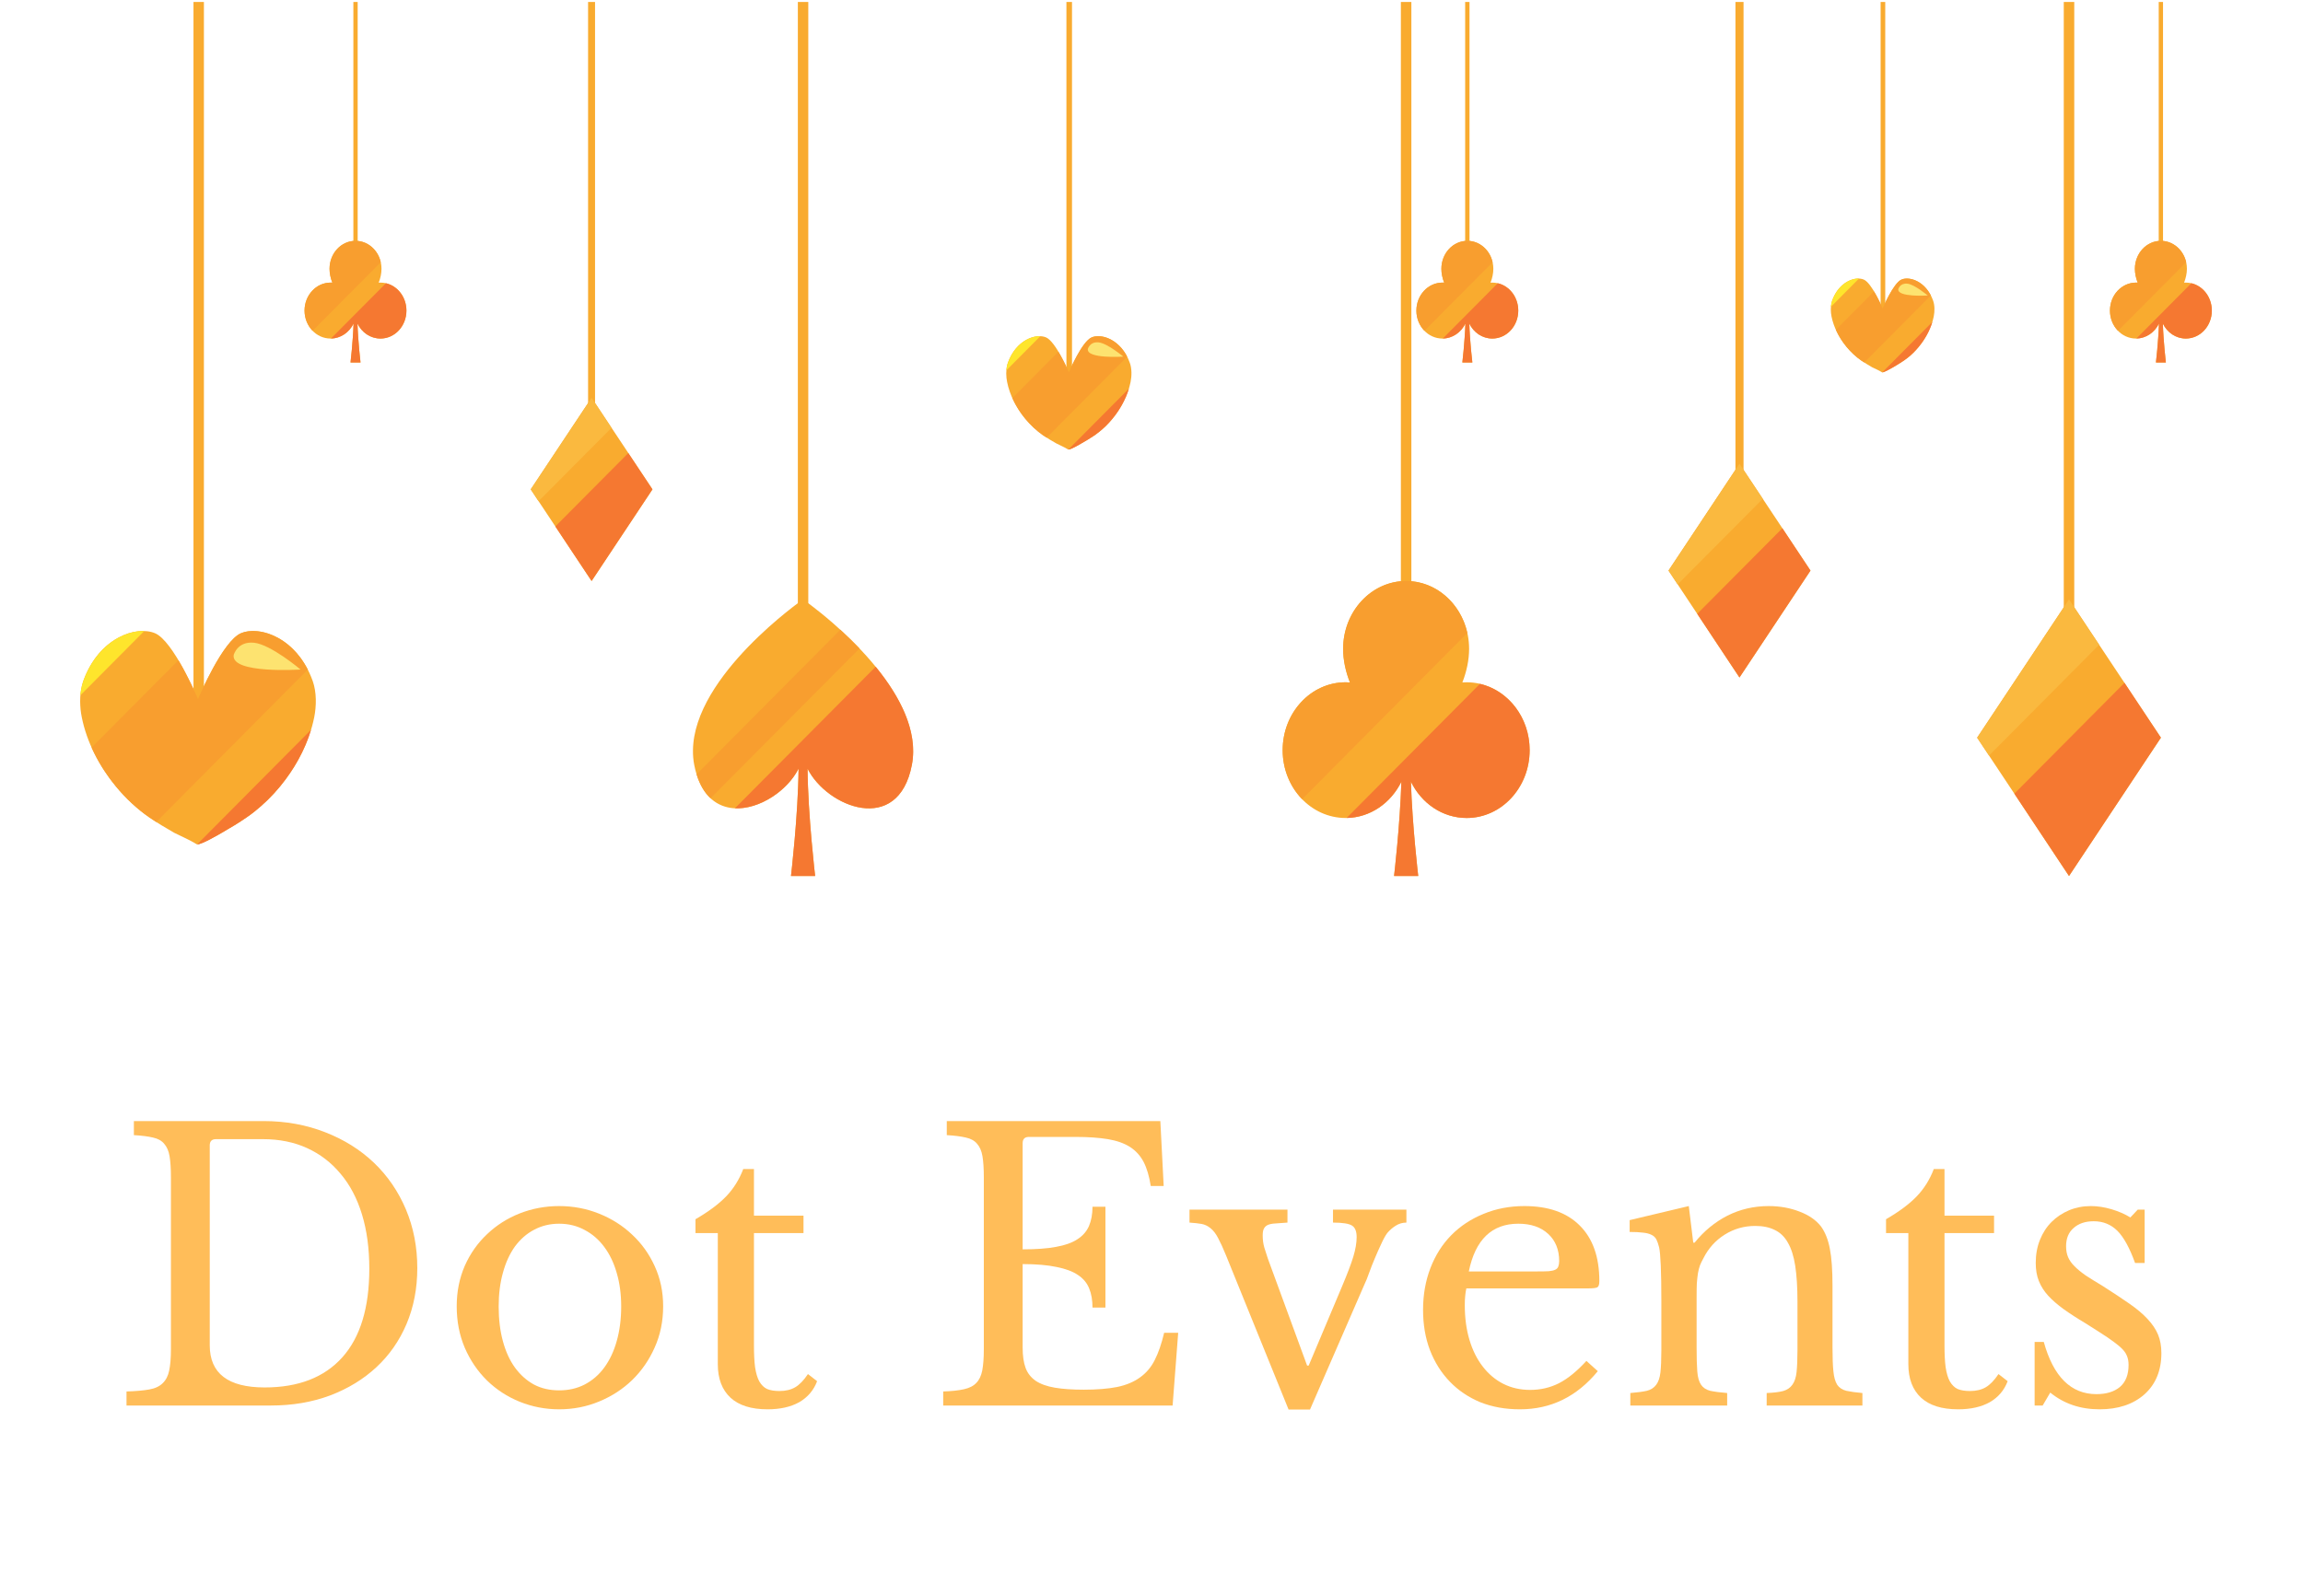 <svg xmlns="http://www.w3.org/2000/svg" xmlns:xlink="http://www.w3.org/1999/xlink" width="215" zoomAndPan="magnify" viewBox="0 0 161.25 111.75" height="149" preserveAspectRatio="xMidYMid meet" version="1.0"><defs><g/><clipPath id="2639d1f308"><path d="M 13 0.133 L 15 0.133 L 15 52 L 13 52 Z M 13 0.133 " clip-rule="nonzero"/></clipPath><clipPath id="19f7c6f805"><path d="M 5.562 44 L 23 44 L 23 60 L 5.562 60 Z M 5.562 44 " clip-rule="nonzero"/></clipPath><clipPath id="38208fce01"><path d="M 5.562 44 L 11 44 L 11 49 L 5.562 49 Z M 5.562 44 " clip-rule="nonzero"/></clipPath><clipPath id="e268649b98"><path d="M 74 0.133 L 76 0.133 L 76 28 L 74 28 Z M 74 0.133 " clip-rule="nonzero"/></clipPath><clipPath id="ba608ddb4e"><path d="M 131 0.133 L 132 0.133 L 132 23 L 131 23 Z M 131 0.133 " clip-rule="nonzero"/></clipPath><clipPath id="572b3845cf"><path d="M 55 0.133 L 57 0.133 L 57 52 L 55 52 Z M 55 0.133 " clip-rule="nonzero"/></clipPath><clipPath id="aa8ffcf9e3"><path d="M 48 41 L 64 41 L 64 61.348 L 48 61.348 Z M 48 41 " clip-rule="nonzero"/></clipPath><clipPath id="0494e1eb70"><path d="M 51 46 L 64 46 L 64 61.348 L 51 61.348 Z M 51 46 " clip-rule="nonzero"/></clipPath><clipPath id="86cb7edfdc"><path d="M 98 0.133 L 99 0.133 L 99 52 L 98 52 Z M 98 0.133 " clip-rule="nonzero"/></clipPath><clipPath id="950356e4dd"><path d="M 89 40 L 108 40 L 108 61.348 L 89 61.348 Z M 89 40 " clip-rule="nonzero"/></clipPath><clipPath id="0992fb8ce9"><path d="M 94 47 L 108 47 L 108 61.348 L 94 61.348 Z M 94 47 " clip-rule="nonzero"/></clipPath><clipPath id="41a596f47b"><path d="M 24 0.133 L 26 0.133 L 26 22 L 24 22 Z M 24 0.133 " clip-rule="nonzero"/></clipPath><clipPath id="8866570a2e"><path d="M 102 0.133 L 103 0.133 L 103 22 L 102 22 Z M 102 0.133 " clip-rule="nonzero"/></clipPath><clipPath id="565bc38ab3"><path d="M 151 0.133 L 152 0.133 L 152 22 L 151 22 Z M 151 0.133 " clip-rule="nonzero"/></clipPath><clipPath id="a34c5066f9"><path d="M 147 16 L 154.871 16 L 154.871 26 L 147 26 Z M 147 16 " clip-rule="nonzero"/></clipPath><clipPath id="9c439f56ce"><path d="M 149 19 L 154.871 19 L 154.871 26 L 149 26 Z M 149 19 " clip-rule="nonzero"/></clipPath><clipPath id="3b0f2d1229"><path d="M 144 0.133 L 146 0.133 L 146 52 L 144 52 Z M 144 0.133 " clip-rule="nonzero"/></clipPath><clipPath id="9a8f0c1479"><path d="M 138 41 L 152 41 L 152 61.348 L 138 61.348 Z M 138 41 " clip-rule="nonzero"/></clipPath><clipPath id="d9d44c4e5b"><path d="M 141 47 L 152 47 L 152 61.348 L 141 61.348 Z M 141 47 " clip-rule="nonzero"/></clipPath><clipPath id="3a1c1f82e4"><path d="M 121 0.133 L 123 0.133 L 123 40 L 121 40 Z M 121 0.133 " clip-rule="nonzero"/></clipPath><clipPath id="20c60ea54e"><path d="M 41 0.133 L 42 0.133 L 42 35 L 41 35 Z M 41 0.133 " clip-rule="nonzero"/></clipPath></defs><g clip-path="url(#2639d1f308)"><path fill="#f9ab2f" d="M 13.547 51.664 L 14.277 51.664 L 14.277 0.137 L 13.547 0.137 Z M 13.547 51.664 " fill-opacity="1" fill-rule="nonzero"/></g><g clip-path="url(#19f7c6f805)"><path fill="#f9ab2f" d="M 22 50.238 C 21.652 51.969 20.773 53.672 19.602 55.09 C 19.062 55.742 18.461 56.332 17.82 56.84 C 17.645 56.98 17.465 57.113 17.281 57.238 C 16.719 57.629 16.125 57.984 15.531 58.324 C 15.316 58.445 13.926 59.273 13.75 59.117 C 13.391 58.875 12.332 58.402 12.195 58.324 C 11.598 57.984 11.008 57.629 10.441 57.238 C 9.602 56.656 8.812 55.922 8.125 55.09 C 6.949 53.672 6.074 51.969 5.727 50.238 C 5.582 49.531 5.559 48.688 5.75 47.965 C 5.773 47.871 5.801 47.785 5.832 47.695 C 6.93 44.648 9.543 43.801 10.852 44.348 C 12.129 44.887 13.785 48.781 13.863 48.961 C 13.941 48.781 15.602 44.887 16.875 44.348 C 18.184 43.801 20.801 44.648 21.895 47.695 C 22.172 48.473 22.16 49.441 22 50.238 " fill-opacity="1" fill-rule="nonzero"/></g><g clip-path="url(#38208fce01)"><path fill="#fee52c" d="M 10.102 44.195 C 8.715 44.145 6.746 45.152 5.832 47.695 C 5.801 47.785 5.773 47.871 5.75 47.965 C 5.688 48.199 5.648 48.445 5.629 48.695 C 7.121 47.195 8.613 45.695 10.102 44.195 " fill-opacity="1" fill-rule="nonzero"/></g><path fill="#f89e2f" d="M 16.875 44.348 C 15.602 44.887 13.941 48.781 13.863 48.961 C 13.82 48.855 13.23 47.477 12.492 46.242 C 10.465 48.281 8.441 50.316 6.414 52.355 C 6.852 53.328 7.438 54.258 8.125 55.09 C 8.812 55.922 9.602 56.656 10.441 57.238 C 10.605 57.352 10.773 57.461 10.941 57.57 L 21.551 46.895 C 20.32 44.5 18.059 43.852 16.875 44.348 " fill-opacity="1" fill-rule="nonzero"/><path fill="#f57831" d="M 13.809 59.133 C 14.121 59.16 15.332 58.438 15.531 58.324 C 16.125 57.984 16.719 57.629 17.281 57.238 C 17.465 57.113 17.645 56.98 17.82 56.84 C 18.461 56.332 19.062 55.742 19.602 55.09 C 20.574 53.914 21.348 52.539 21.777 51.113 L 13.809 59.133 " fill-opacity="1" fill-rule="nonzero"/><path fill="#fde370" d="M 16.363 45.875 C 16.363 45.875 16.621 44.891 17.793 45.016 C 18.965 45.137 21.043 46.891 21.043 46.891 C 21.043 46.891 16.16 47.215 16.363 45.875 " fill-opacity="1" fill-rule="nonzero"/><g clip-path="url(#e268649b98)"><path fill="#f9ab2f" d="M 74.668 27.512 L 75.059 27.512 L 75.059 0.137 L 74.668 0.137 Z M 74.668 27.512 " fill-opacity="1" fill-rule="nonzero"/></g><path fill="#f9ab2f" d="M 79.16 26.754 C 78.977 27.672 78.508 28.578 77.887 29.332 C 77.602 29.68 77.281 29.996 76.941 30.262 C 76.848 30.336 76.754 30.406 76.656 30.477 C 76.355 30.684 76.039 30.871 75.723 31.051 C 75.609 31.117 74.871 31.559 74.777 31.473 C 74.586 31.344 74.023 31.094 73.953 31.051 C 73.637 30.871 73.32 30.684 73.02 30.477 C 72.574 30.164 72.156 29.773 71.789 29.332 C 71.164 28.578 70.699 27.672 70.516 26.754 C 70.438 26.379 70.426 25.934 70.527 25.547 C 70.539 25.5 70.555 25.453 70.57 25.406 C 71.152 23.785 72.543 23.336 73.238 23.629 C 73.914 23.914 74.797 25.98 74.84 26.078 C 74.879 25.98 75.762 23.914 76.438 23.629 C 77.133 23.336 78.523 23.785 79.105 25.406 C 79.254 25.816 79.246 26.332 79.16 26.754 " fill-opacity="1" fill-rule="nonzero"/><path fill="#fee52c" d="M 72.84 23.547 C 72.102 23.52 71.059 24.055 70.57 25.406 C 70.555 25.453 70.539 25.5 70.527 25.547 C 70.492 25.672 70.477 25.805 70.465 25.938 C 71.254 25.141 72.047 24.344 72.84 23.547 " fill-opacity="1" fill-rule="nonzero"/><path fill="#f89e2f" d="M 76.438 23.629 C 75.762 23.914 74.879 25.98 74.84 26.078 C 74.812 26.02 74.5 25.285 74.109 24.633 C 73.035 25.715 71.957 26.797 70.883 27.879 C 71.113 28.398 71.426 28.891 71.789 29.332 C 72.156 29.773 72.574 30.164 73.02 30.477 C 73.109 30.535 73.195 30.594 73.285 30.652 L 78.922 24.98 C 78.27 23.707 77.066 23.363 76.438 23.629 " fill-opacity="1" fill-rule="nonzero"/><path fill="#f57831" d="M 74.809 31.48 C 74.977 31.496 75.617 31.113 75.723 31.051 C 76.039 30.871 76.355 30.684 76.656 30.477 C 76.754 30.406 76.848 30.336 76.941 30.262 C 77.281 29.996 77.602 29.68 77.887 29.332 C 78.406 28.707 78.812 27.977 79.043 27.219 L 74.809 31.48 " fill-opacity="1" fill-rule="nonzero"/><path fill="#fde370" d="M 76.168 24.438 C 76.168 24.438 76.305 23.914 76.926 23.98 C 77.547 24.047 78.652 24.977 78.652 24.977 C 78.652 24.977 76.059 25.148 76.168 24.438 " fill-opacity="1" fill-rule="nonzero"/><g clip-path="url(#ba608ddb4e)"><path fill="#f9ab2f" d="M 131.676 22.793 L 132 22.793 L 132 0.137 L 131.676 0.137 Z M 131.676 22.793 " fill-opacity="1" fill-rule="nonzero"/></g><path fill="#f9ab2f" d="M 135.395 22.164 C 135.242 22.926 134.855 23.676 134.34 24.297 C 134.102 24.586 133.84 24.848 133.559 25.066 C 133.48 25.129 133.402 25.188 133.32 25.242 C 133.07 25.414 132.812 25.57 132.551 25.723 C 132.457 25.773 131.844 26.141 131.766 26.07 C 131.609 25.961 131.145 25.754 131.082 25.723 C 130.82 25.57 130.562 25.414 130.312 25.242 C 129.945 24.988 129.598 24.664 129.293 24.297 C 128.777 23.676 128.391 22.926 128.238 22.164 C 128.176 21.855 128.164 21.484 128.25 21.164 C 128.262 21.125 128.273 21.086 128.285 21.047 C 128.77 19.707 129.918 19.336 130.492 19.578 C 131.055 19.812 131.785 21.523 131.816 21.605 C 131.852 21.523 132.582 19.812 133.141 19.578 C 133.715 19.336 134.867 19.707 135.348 21.047 C 135.473 21.391 135.465 21.816 135.395 22.164 " fill-opacity="1" fill-rule="nonzero"/><path fill="#fee52c" d="M 130.164 19.508 C 129.555 19.484 128.688 19.93 128.285 21.047 C 128.273 21.086 128.262 21.125 128.25 21.164 C 128.223 21.27 128.207 21.375 128.195 21.488 C 128.852 20.828 129.508 20.168 130.164 19.508 " fill-opacity="1" fill-rule="nonzero"/><path fill="#f89e2f" d="M 133.141 19.578 C 132.582 19.812 131.852 21.523 131.816 21.605 C 131.797 21.555 131.539 20.949 131.215 20.41 C 130.324 21.305 129.434 22.199 128.543 23.098 C 128.734 23.523 128.992 23.934 129.293 24.297 C 129.598 24.664 129.945 24.988 130.312 25.242 C 130.387 25.293 130.457 25.34 130.531 25.387 L 135.195 20.695 C 134.656 19.645 133.66 19.359 133.141 19.578 " fill-opacity="1" fill-rule="nonzero"/><path fill="#f57831" d="M 131.793 26.078 C 131.93 26.086 132.461 25.77 132.551 25.723 C 132.812 25.57 133.07 25.414 133.32 25.242 C 133.402 25.188 133.48 25.129 133.559 25.066 C 133.84 24.848 134.102 24.586 134.34 24.297 C 134.77 23.781 135.109 23.176 135.297 22.551 L 131.793 26.078 " fill-opacity="1" fill-rule="nonzero"/><path fill="#fde370" d="M 132.914 20.246 C 132.914 20.246 133.031 19.816 133.547 19.867 C 134.059 19.922 134.973 20.695 134.973 20.695 C 134.973 20.695 132.828 20.836 132.914 20.246 " fill-opacity="1" fill-rule="nonzero"/><g clip-path="url(#572b3845cf)"><path fill="#f9ab2f" d="M 55.863 51.664 L 56.594 51.664 L 56.594 0.137 L 55.863 0.137 Z M 55.863 51.664 " fill-opacity="1" fill-rule="nonzero"/></g><g clip-path="url(#aa8ffcf9e3)"><path fill="#f9ab2f" d="M 63.844 53.574 C 62.891 58.543 57.891 56.531 56.543 53.832 C 56.57 57.086 57.074 61.352 57.074 61.352 L 55.383 61.352 C 55.383 61.352 55.887 57.086 55.914 53.832 C 55.062 55.535 52.758 56.965 50.934 56.539 C 49.867 56.289 48.965 55.406 48.609 53.574 C 48.543 53.238 48.516 52.895 48.52 52.551 C 48.57 47.297 56.227 41.98 56.227 41.98 C 56.227 41.98 57.133 42.609 58.324 43.645 C 59.16 44.375 60.133 45.305 61.035 46.363 C 62.828 48.465 64.328 51.07 63.844 53.574 " fill-opacity="1" fill-rule="nonzero"/></g><g clip-path="url(#0494e1eb70)"><path fill="#f57831" d="M 61.312 46.695 L 51.457 56.609 C 53.176 56.691 55.141 55.375 55.914 53.832 C 55.887 57.086 55.383 61.352 55.383 61.352 L 57.074 61.352 C 57.074 61.352 56.57 57.086 56.543 53.832 C 57.891 56.531 62.891 58.543 63.848 53.574 C 64.305 51.199 62.98 48.738 61.312 46.695 " fill-opacity="1" fill-rule="nonzero"/></g><g clip-path="url(#86cb7edfdc)"><path fill="#f9ab2f" d="M 98.086 51.664 L 98.82 51.664 L 98.82 0.137 L 98.086 0.137 Z M 98.086 51.664 " fill-opacity="1" fill-rule="nonzero"/></g><g clip-path="url(#950356e4dd)"><path fill="#f9ab2f" d="M 102.691 47.785 C 102.59 47.785 102.488 47.793 102.391 47.797 C 102.691 47.031 102.863 46.215 102.863 45.445 C 102.863 42.82 100.891 40.691 98.453 40.691 C 96.02 40.691 94.043 42.82 94.043 45.445 C 94.043 46.215 94.215 47.031 94.52 47.797 C 94.418 47.793 94.316 47.785 94.219 47.785 C 91.781 47.785 89.809 49.914 89.809 52.539 C 89.809 55.164 91.781 57.289 94.219 57.289 C 95.91 57.289 97.383 56.258 98.121 54.746 C 98.023 57.832 97.609 61.352 97.609 61.352 L 99.301 61.352 C 99.301 61.352 98.883 57.832 98.789 54.746 C 99.523 56.258 100.996 57.289 102.691 57.289 C 105.125 57.289 107.102 55.164 107.102 52.539 C 107.102 49.914 105.125 47.785 102.691 47.785 " fill-opacity="1" fill-rule="nonzero"/></g><path fill="#f89e2f" d="M 102.738 44.332 C 102.273 42.242 100.531 40.691 98.453 40.691 C 96.02 40.691 94.043 42.82 94.043 45.445 C 94.043 46.215 94.215 47.031 94.52 47.797 C 94.418 47.793 94.316 47.785 94.219 47.785 C 91.781 47.785 89.809 49.914 89.809 52.539 C 89.809 53.887 90.332 55.105 91.172 55.973 C 95.027 52.09 98.883 48.211 102.738 44.332 " fill-opacity="1" fill-rule="nonzero"/><g clip-path="url(#0992fb8ce9)"><path fill="#f57831" d="M 103.621 47.895 C 100.508 51.023 97.398 54.156 94.285 57.289 C 95.949 57.258 97.391 56.238 98.121 54.746 C 98.023 57.832 97.609 61.352 97.609 61.352 L 99.301 61.352 C 99.301 61.352 98.883 57.832 98.789 54.746 C 99.523 56.258 100.996 57.289 102.691 57.289 C 105.125 57.289 107.102 55.164 107.102 52.539 C 107.102 50.258 105.609 48.355 103.621 47.895 " fill-opacity="1" fill-rule="nonzero"/></g><g clip-path="url(#41a596f47b)"><path fill="#f9ab2f" d="M 24.742 21.395 L 25.043 21.395 L 25.043 0.137 L 24.742 0.137 Z M 24.742 21.395 " fill-opacity="1" fill-rule="nonzero"/></g><path fill="#f9ab2f" d="M 26.641 19.793 C 26.598 19.793 26.555 19.793 26.516 19.797 C 26.641 19.48 26.711 19.145 26.711 18.828 C 26.711 17.742 25.898 16.867 24.891 16.867 C 23.887 16.867 23.074 17.742 23.074 18.828 C 23.074 19.145 23.145 19.48 23.27 19.797 C 23.227 19.793 23.188 19.793 23.145 19.793 C 22.141 19.793 21.324 20.672 21.324 21.754 C 21.324 22.836 22.141 23.711 23.145 23.711 C 23.844 23.711 24.449 23.289 24.754 22.664 C 24.715 23.934 24.543 25.387 24.543 25.387 L 25.242 25.387 C 25.242 25.387 25.07 23.934 25.031 22.664 C 25.332 23.289 25.941 23.711 26.641 23.711 C 27.645 23.711 28.457 22.836 28.457 21.754 C 28.457 20.672 27.645 19.793 26.641 19.793 " fill-opacity="1" fill-rule="nonzero"/><path fill="#f89e2f" d="M 26.66 18.367 C 26.469 17.508 25.75 16.867 24.891 16.867 C 23.887 16.867 23.074 17.742 23.074 18.828 C 23.074 19.145 23.145 19.48 23.27 19.797 C 23.227 19.793 23.188 19.793 23.145 19.793 C 22.141 19.793 21.324 20.672 21.324 21.754 C 21.324 22.309 21.543 22.812 21.887 23.168 C 23.477 21.57 25.07 19.969 26.66 18.367 " fill-opacity="1" fill-rule="nonzero"/><path fill="#f57831" d="M 27.023 19.836 C 25.738 21.129 24.457 22.422 23.172 23.711 C 23.859 23.699 24.453 23.277 24.754 22.664 C 24.715 23.934 24.543 25.387 24.543 25.387 L 25.242 25.387 C 25.242 25.387 25.07 23.934 25.031 22.664 C 25.332 23.289 25.941 23.711 26.641 23.711 C 27.645 23.711 28.457 22.836 28.457 21.754 C 28.457 20.812 27.844 20.027 27.023 19.836 " fill-opacity="1" fill-rule="nonzero"/><g clip-path="url(#8866570a2e)"><path fill="#f9ab2f" d="M 102.586 21.395 L 102.891 21.395 L 102.891 0.137 L 102.586 0.137 Z M 102.586 21.395 " fill-opacity="1" fill-rule="nonzero"/></g><path fill="#f9ab2f" d="M 104.488 19.793 C 104.445 19.793 104.402 19.793 104.363 19.797 C 104.488 19.48 104.559 19.145 104.559 18.828 C 104.559 17.742 103.742 16.867 102.742 16.867 C 101.734 16.867 100.922 17.742 100.922 18.828 C 100.922 19.145 100.992 19.48 101.117 19.797 C 101.074 19.793 101.035 19.793 100.992 19.793 C 99.988 19.793 99.172 20.672 99.172 21.754 C 99.172 22.836 99.988 23.711 100.992 23.711 C 101.691 23.711 102.297 23.289 102.602 22.664 C 102.562 23.934 102.391 25.387 102.391 25.387 L 103.09 25.387 C 103.09 25.387 102.914 23.934 102.879 22.664 C 103.18 23.289 103.789 23.711 104.488 23.711 C 105.492 23.711 106.305 22.836 106.305 21.754 C 106.305 20.672 105.492 19.793 104.488 19.793 " fill-opacity="1" fill-rule="nonzero"/><path fill="#f89e2f" d="M 104.508 18.367 C 104.316 17.508 103.598 16.867 102.742 16.867 C 101.734 16.867 100.922 17.742 100.922 18.828 C 100.922 19.145 100.992 19.48 101.117 19.797 C 101.074 19.793 101.035 19.793 100.992 19.793 C 99.988 19.793 99.172 20.672 99.172 21.754 C 99.172 22.309 99.391 22.812 99.734 23.168 C 101.328 21.57 102.918 19.969 104.508 18.367 " fill-opacity="1" fill-rule="nonzero"/><path fill="#f57831" d="M 104.871 19.836 C 103.59 21.129 102.305 22.422 101.02 23.711 C 101.707 23.699 102.301 23.277 102.602 22.664 C 102.562 23.934 102.391 25.387 102.391 25.387 L 103.09 25.387 C 103.09 25.387 102.914 23.934 102.879 22.664 C 103.18 23.289 103.789 23.711 104.488 23.711 C 105.492 23.711 106.305 22.836 106.305 21.754 C 106.305 20.812 105.691 20.027 104.871 19.836 " fill-opacity="1" fill-rule="nonzero"/><g clip-path="url(#565bc38ab3)"><path fill="#f9ab2f" d="M 151.148 21.395 L 151.449 21.395 L 151.449 0.137 L 151.148 0.137 Z M 151.148 21.395 " fill-opacity="1" fill-rule="nonzero"/></g><g clip-path="url(#a34c5066f9)"><path fill="#f9ab2f" d="M 153.047 19.793 C 153.008 19.793 152.965 19.793 152.926 19.797 C 153.047 19.48 153.121 19.145 153.121 18.828 C 153.121 17.742 152.305 16.867 151.301 16.867 C 150.297 16.867 149.48 17.742 149.48 18.828 C 149.48 19.145 149.551 19.48 149.676 19.797 C 149.637 19.793 149.594 19.793 149.555 19.793 C 148.547 19.793 147.734 20.672 147.734 21.754 C 147.734 22.836 148.547 23.711 149.555 23.711 C 150.25 23.711 150.859 23.289 151.164 22.664 C 151.125 23.934 150.953 25.387 150.953 25.387 L 151.648 25.387 C 151.648 25.387 151.477 23.934 151.438 22.664 C 151.742 23.289 152.348 23.711 153.047 23.711 C 154.051 23.711 154.867 22.836 154.867 21.754 C 154.867 20.672 154.051 19.793 153.047 19.793 " fill-opacity="1" fill-rule="nonzero"/></g><path fill="#f89e2f" d="M 153.07 18.367 C 152.879 17.508 152.156 16.867 151.301 16.867 C 150.297 16.867 149.48 17.742 149.48 18.828 C 149.48 19.145 149.551 19.48 149.676 19.797 C 149.637 19.793 149.594 19.793 149.555 19.793 C 148.547 19.793 147.734 20.672 147.734 21.754 C 147.734 22.309 147.949 22.812 148.297 23.168 C 149.887 21.57 151.477 19.969 153.07 18.367 " fill-opacity="1" fill-rule="nonzero"/><g clip-path="url(#9c439f56ce)"><path fill="#f57831" d="M 153.434 19.836 C 152.148 21.129 150.863 22.422 149.582 23.711 C 150.27 23.699 150.863 23.277 151.164 22.664 C 151.125 23.934 150.953 25.387 150.953 25.387 L 151.648 25.387 C 151.648 25.387 151.477 23.934 151.438 22.664 C 151.742 23.289 152.348 23.711 153.047 23.711 C 154.051 23.711 154.867 22.836 154.867 21.754 C 154.867 20.812 154.25 20.027 153.434 19.836 " fill-opacity="1" fill-rule="nonzero"/></g><g clip-path="url(#3b0f2d1229)"><path fill="#f9ab2f" d="M 144.5 51.664 L 145.234 51.664 L 145.234 0.137 L 144.5 0.137 Z M 144.5 51.664 " fill-opacity="1" fill-rule="nonzero"/></g><g clip-path="url(#9a8f0c1479)"><path fill="#f9ab2f" d="M 144.867 41.98 L 138.434 51.664 L 144.867 61.352 L 151.301 51.664 L 144.867 41.98 " fill-opacity="1" fill-rule="nonzero"/></g><path fill="#fab93f" d="M 146.977 45.156 L 144.867 41.98 L 138.434 51.664 L 139.266 52.918 C 141.836 50.332 144.406 47.746 146.977 45.156 " fill-opacity="1" fill-rule="nonzero"/><g clip-path="url(#d9d44c4e5b)"><path fill="#f57831" d="M 148.75 47.824 C 146.18 50.41 143.609 52.996 141.039 55.586 L 144.867 61.352 L 151.301 51.664 L 148.75 47.824 " fill-opacity="1" fill-rule="nonzero"/></g><g clip-path="url(#3a1c1f82e4)"><path fill="#f9ab2f" d="M 121.512 39.961 L 122.078 39.961 L 122.078 0.137 L 121.512 0.137 Z M 121.512 39.961 " fill-opacity="1" fill-rule="nonzero"/></g><path fill="#f9ab2f" d="M 121.793 32.477 L 116.824 39.961 L 121.793 47.449 L 126.766 39.961 L 121.793 32.477 " fill-opacity="1" fill-rule="nonzero"/><path fill="#fab93f" d="M 123.426 34.934 L 121.793 32.477 L 116.824 39.961 L 117.465 40.93 C 119.453 38.93 121.438 36.93 123.426 34.934 " fill-opacity="1" fill-rule="nonzero"/><path fill="#f57831" d="M 124.797 36.996 C 122.809 38.992 120.82 40.992 118.836 42.992 L 121.793 47.449 L 126.766 39.961 L 124.797 36.996 " fill-opacity="1" fill-rule="nonzero"/><g clip-path="url(#20c60ea54e)"><path fill="#f9ab2f" d="M 41.176 34.273 L 41.664 34.273 L 41.664 0.137 L 41.176 0.137 Z M 41.176 34.273 " fill-opacity="1" fill-rule="nonzero"/></g><path fill="#f9ab2f" d="M 41.422 27.859 L 37.16 34.273 L 41.422 40.691 L 45.684 34.273 L 41.422 27.859 " fill-opacity="1" fill-rule="nonzero"/><path fill="#fab93f" d="M 42.816 29.965 L 41.422 27.859 L 37.16 34.273 L 37.707 35.105 C 39.414 33.391 41.117 31.68 42.816 29.965 " fill-opacity="1" fill-rule="nonzero"/><path fill="#f57831" d="M 43.992 31.73 C 42.289 33.445 40.586 35.16 38.883 36.871 L 41.422 40.691 L 45.684 34.273 L 43.992 31.73 " fill-opacity="1" fill-rule="nonzero"/><path fill="#f89e2f" d="M 58.836 44.105 C 55.484 47.48 52.129 50.855 48.773 54.23 C 49.004 54.977 49.34 55.527 49.75 55.906 L 60.18 45.418 C 59.723 44.941 59.27 44.504 58.836 44.105 " fill-opacity="1" fill-rule="nonzero"/><g fill="#ffbd59" fill-opacity="1"><g transform="translate(7.874, 98.438)"><g><path d="M 0.984 0 L 0.984 -0.984 C 1.641 -1.004 2.172 -1.051 2.578 -1.125 C 2.984 -1.195 3.297 -1.344 3.516 -1.562 C 3.742 -1.781 3.895 -2.07 3.969 -2.438 C 4.051 -2.812 4.094 -3.312 4.094 -3.938 L 4.094 -15.984 C 4.094 -16.586 4.062 -17.078 4 -17.453 C 3.938 -17.828 3.812 -18.117 3.625 -18.328 C 3.445 -18.547 3.188 -18.691 2.844 -18.766 C 2.5 -18.848 2.051 -18.906 1.5 -18.938 L 1.5 -19.922 L 10.578 -19.922 C 12.129 -19.922 13.566 -19.66 14.891 -19.141 C 16.211 -18.629 17.352 -17.914 18.312 -17 C 19.27 -16.082 20.016 -14.992 20.547 -13.734 C 21.078 -12.473 21.344 -11.102 21.344 -9.625 C 21.344 -8.207 21.094 -6.906 20.594 -5.719 C 20.094 -4.539 19.391 -3.531 18.484 -2.688 C 17.578 -1.844 16.492 -1.18 15.234 -0.703 C 13.973 -0.234 12.594 0 11.094 0 Z M 7.25 -18.656 C 6.957 -18.656 6.812 -18.508 6.812 -18.219 L 6.812 -4.219 C 6.812 -2.25 8.094 -1.266 10.656 -1.266 C 13.02 -1.266 14.832 -1.969 16.094 -3.375 C 17.352 -4.781 17.984 -6.848 17.984 -9.578 C 17.984 -11.004 17.812 -12.273 17.469 -13.391 C 17.125 -14.516 16.625 -15.461 15.969 -16.234 C 15.32 -17.016 14.539 -17.613 13.625 -18.031 C 12.719 -18.445 11.688 -18.656 10.531 -18.656 Z M 7.25 -18.656 "/></g></g></g><g fill="#ffbd59" fill-opacity="1"><g transform="translate(30.744, 98.438)"><g><path d="M 8.406 -13.969 C 9.395 -13.969 10.328 -13.789 11.203 -13.438 C 12.086 -13.082 12.859 -12.594 13.516 -11.969 C 14.18 -11.352 14.707 -10.617 15.094 -9.766 C 15.488 -8.91 15.688 -7.973 15.688 -6.953 C 15.688 -5.898 15.488 -4.938 15.094 -4.062 C 14.707 -3.188 14.18 -2.426 13.516 -1.781 C 12.859 -1.145 12.086 -0.645 11.203 -0.281 C 10.328 0.082 9.395 0.266 8.406 0.266 C 7.438 0.266 6.516 0.086 5.641 -0.266 C 4.773 -0.617 4.016 -1.113 3.359 -1.75 C 2.703 -2.395 2.18 -3.16 1.797 -4.047 C 1.422 -4.93 1.234 -5.898 1.234 -6.953 C 1.234 -7.973 1.422 -8.914 1.797 -9.781 C 2.18 -10.645 2.703 -11.383 3.359 -12 C 4.016 -12.625 4.773 -13.109 5.641 -13.453 C 6.516 -13.797 7.438 -13.969 8.406 -13.969 Z M 8.406 -12.734 C 7.77 -12.734 7.188 -12.594 6.656 -12.312 C 6.133 -12.039 5.688 -11.648 5.312 -11.141 C 4.945 -10.629 4.664 -10.016 4.469 -9.297 C 4.27 -8.586 4.172 -7.801 4.172 -6.938 C 4.172 -6.039 4.27 -5.227 4.469 -4.5 C 4.664 -3.781 4.945 -3.164 5.312 -2.656 C 5.688 -2.145 6.129 -1.75 6.641 -1.469 C 7.16 -1.195 7.75 -1.062 8.406 -1.062 C 9.062 -1.062 9.656 -1.195 10.188 -1.469 C 10.727 -1.75 11.188 -2.145 11.562 -2.656 C 11.945 -3.176 12.238 -3.797 12.438 -4.516 C 12.645 -5.242 12.75 -6.051 12.75 -6.938 C 12.75 -7.801 12.645 -8.582 12.438 -9.281 C 12.238 -9.988 11.945 -10.598 11.562 -11.109 C 11.188 -11.617 10.727 -12.016 10.188 -12.297 C 9.656 -12.586 9.062 -12.734 8.406 -12.734 Z M 8.406 -12.734 "/></g></g></g><g fill="#ffbd59" fill-opacity="1"><g transform="translate(47.665, 98.438)"><g><path d="M 1.031 -12.078 L 1.031 -13.047 C 1.945 -13.578 2.66 -14.109 3.172 -14.641 C 3.691 -15.18 4.094 -15.82 4.375 -16.562 L 5.125 -16.562 L 5.125 -13.297 L 8.594 -13.297 L 8.594 -12.078 L 5.125 -12.078 L 5.125 -4.219 C 5.125 -3.613 5.148 -3.102 5.203 -2.688 C 5.266 -2.27 5.363 -1.938 5.5 -1.688 C 5.645 -1.438 5.828 -1.258 6.047 -1.156 C 6.273 -1.062 6.562 -1.016 6.906 -1.016 C 7.344 -1.016 7.711 -1.102 8.016 -1.281 C 8.316 -1.457 8.613 -1.766 8.906 -2.203 L 9.547 -1.703 C 9.305 -1.066 8.891 -0.578 8.297 -0.234 C 7.703 0.098 6.961 0.266 6.078 0.266 C 4.941 0.266 4.078 -0.004 3.484 -0.547 C 2.891 -1.098 2.594 -1.879 2.594 -2.891 L 2.594 -12.078 Z M 1.031 -12.078 "/></g></g></g><g fill="#ffbd59" fill-opacity="1"><g transform="translate(57.444, 98.438)"><g/></g></g><g fill="#ffbd59" fill-opacity="1"><g transform="translate(64.869, 98.438)"><g><path d="M 6.734 -10.938 C 7.66 -10.938 8.438 -10.992 9.062 -11.109 C 9.695 -11.223 10.195 -11.398 10.562 -11.641 C 10.938 -11.879 11.207 -12.188 11.375 -12.562 C 11.539 -12.945 11.625 -13.398 11.625 -13.922 L 12.531 -13.922 L 12.531 -6.859 L 11.625 -6.859 C 11.625 -7.379 11.547 -7.828 11.391 -8.203 C 11.242 -8.578 10.984 -8.891 10.609 -9.141 C 10.242 -9.391 9.742 -9.578 9.109 -9.703 C 8.484 -9.836 7.691 -9.906 6.734 -9.906 L 6.734 -4.062 C 6.734 -3.488 6.801 -3.016 6.938 -2.641 C 7.07 -2.273 7.305 -1.973 7.641 -1.734 C 7.984 -1.504 8.43 -1.344 8.984 -1.25 C 9.535 -1.156 10.211 -1.109 11.016 -1.109 C 11.93 -1.109 12.707 -1.172 13.344 -1.297 C 13.988 -1.43 14.523 -1.656 14.953 -1.969 C 15.391 -2.281 15.734 -2.688 15.984 -3.188 C 16.242 -3.695 16.461 -4.332 16.641 -5.094 L 17.625 -5.094 L 17.234 0 L 1.172 0 L 1.172 -0.984 C 1.766 -1.004 2.25 -1.055 2.625 -1.141 C 3 -1.223 3.285 -1.367 3.484 -1.578 C 3.691 -1.785 3.832 -2.078 3.906 -2.453 C 3.977 -2.836 4.016 -3.332 4.016 -3.938 L 4.016 -15.984 C 4.016 -16.586 3.984 -17.078 3.922 -17.453 C 3.859 -17.828 3.734 -18.117 3.547 -18.328 C 3.367 -18.547 3.109 -18.691 2.766 -18.766 C 2.422 -18.848 1.973 -18.906 1.422 -18.938 L 1.422 -19.922 L 16.375 -19.922 L 16.609 -15.375 L 15.703 -15.375 C 15.598 -16.062 15.43 -16.625 15.203 -17.062 C 14.973 -17.5 14.656 -17.848 14.25 -18.109 C 13.844 -18.367 13.328 -18.551 12.703 -18.656 C 12.078 -18.758 11.328 -18.812 10.453 -18.812 L 7.172 -18.812 C 6.879 -18.812 6.734 -18.664 6.734 -18.375 Z M 6.734 -10.938 "/></g></g></g><g fill="#ffbd59" fill-opacity="1"><g transform="translate(83.161, 98.438)"><g><path d="M 2.688 -10.5 C 2.477 -11.02 2.289 -11.43 2.125 -11.734 C 1.969 -12.035 1.789 -12.266 1.594 -12.422 C 1.406 -12.578 1.195 -12.676 0.969 -12.719 C 0.738 -12.758 0.457 -12.789 0.125 -12.812 L 0.125 -13.719 L 6.984 -13.719 L 6.984 -12.812 C 6.641 -12.789 6.352 -12.77 6.125 -12.75 C 5.906 -12.738 5.727 -12.703 5.594 -12.641 C 5.469 -12.578 5.379 -12.488 5.328 -12.375 C 5.273 -12.27 5.25 -12.113 5.25 -11.906 C 5.25 -11.613 5.285 -11.336 5.359 -11.078 C 5.441 -10.816 5.523 -10.555 5.609 -10.297 L 8.359 -2.797 L 8.469 -2.797 L 10.812 -8.359 C 11.176 -9.223 11.438 -9.91 11.594 -10.422 C 11.75 -10.941 11.828 -11.398 11.828 -11.797 C 11.828 -12.191 11.723 -12.457 11.516 -12.594 C 11.305 -12.738 10.859 -12.812 10.172 -12.812 L 10.172 -13.719 L 15.312 -13.719 L 15.312 -12.812 C 15.039 -12.812 14.789 -12.738 14.562 -12.594 C 14.344 -12.457 14.145 -12.285 13.969 -12.078 C 13.832 -11.891 13.691 -11.633 13.547 -11.312 C 13.398 -11 13.254 -10.672 13.109 -10.328 C 12.961 -9.984 12.828 -9.641 12.703 -9.297 C 12.586 -8.961 12.477 -8.691 12.375 -8.484 L 8.562 0.281 L 7.062 0.281 Z M 2.688 -10.5 "/></g></g></g><g fill="#ffbd59" fill-opacity="1"><g transform="translate(98.373, 98.438)"><g><path d="M 13.5 -2.406 C 12.039 -0.625 10.223 0.266 8.047 0.266 C 7.023 0.266 6.098 0.098 5.266 -0.234 C 4.441 -0.578 3.734 -1.055 3.141 -1.672 C 2.547 -2.285 2.082 -3.02 1.75 -3.875 C 1.426 -4.727 1.266 -5.672 1.266 -6.703 C 1.266 -7.754 1.438 -8.727 1.781 -9.625 C 2.125 -10.52 2.609 -11.285 3.234 -11.922 C 3.867 -12.566 4.625 -13.066 5.5 -13.422 C 6.375 -13.785 7.328 -13.969 8.359 -13.969 C 10.035 -13.969 11.328 -13.516 12.234 -12.609 C 13.148 -11.703 13.609 -10.406 13.609 -8.719 C 13.609 -8.477 13.562 -8.332 13.469 -8.281 C 13.375 -8.227 13.156 -8.203 12.812 -8.203 L 4.297 -8.203 C 4.266 -8.066 4.238 -7.898 4.219 -7.703 C 4.195 -7.504 4.188 -7.281 4.188 -7.031 C 4.188 -6.133 4.297 -5.32 4.516 -4.594 C 4.734 -3.863 5.047 -3.238 5.453 -2.719 C 5.859 -2.195 6.336 -1.797 6.891 -1.516 C 7.453 -1.234 8.078 -1.094 8.766 -1.094 C 9.492 -1.094 10.164 -1.25 10.781 -1.562 C 11.406 -1.883 12.047 -2.406 12.703 -3.125 Z M 9.234 -9.391 C 9.578 -9.391 9.852 -9.395 10.062 -9.406 C 10.27 -9.426 10.426 -9.461 10.531 -9.516 C 10.633 -9.566 10.703 -9.641 10.734 -9.734 C 10.773 -9.836 10.797 -9.961 10.797 -10.109 C 10.797 -10.91 10.539 -11.547 10.031 -12.016 C 9.52 -12.492 8.82 -12.734 7.938 -12.734 C 6.082 -12.734 4.926 -11.617 4.469 -9.391 Z M 9.234 -9.391 "/></g></g></g><g fill="#ffbd59" fill-opacity="1"><g transform="translate(113.198, 98.438)"><g><path d="M 5.594 -4.062 C 5.594 -3.352 5.609 -2.797 5.641 -2.391 C 5.672 -1.984 5.758 -1.672 5.906 -1.453 C 6.051 -1.242 6.266 -1.102 6.547 -1.031 C 6.836 -0.969 7.234 -0.914 7.734 -0.875 L 7.734 0 L 0.953 0 L 0.953 -0.875 C 1.441 -0.914 1.828 -0.969 2.109 -1.031 C 2.391 -1.102 2.609 -1.242 2.766 -1.453 C 2.922 -1.66 3.02 -1.953 3.062 -2.328 C 3.102 -2.703 3.125 -3.219 3.125 -3.875 L 3.125 -7.328 C 3.125 -9.379 3.07 -10.629 2.969 -11.078 C 2.914 -11.297 2.852 -11.477 2.781 -11.625 C 2.707 -11.77 2.594 -11.879 2.438 -11.953 C 2.281 -12.035 2.078 -12.086 1.828 -12.109 C 1.586 -12.141 1.281 -12.156 0.906 -12.156 L 0.906 -12.984 L 5.047 -13.969 L 5.359 -11.406 L 5.453 -11.406 C 6.109 -12.219 6.875 -12.848 7.75 -13.297 C 8.633 -13.742 9.598 -13.969 10.641 -13.969 C 11.43 -13.969 12.156 -13.836 12.812 -13.578 C 13.469 -13.328 13.969 -12.977 14.312 -12.531 C 14.602 -12.125 14.805 -11.609 14.922 -10.984 C 15.047 -10.359 15.109 -9.492 15.109 -8.391 L 15.109 -4.062 C 15.109 -3.352 15.129 -2.797 15.172 -2.391 C 15.211 -1.984 15.301 -1.672 15.438 -1.453 C 15.582 -1.242 15.797 -1.102 16.078 -1.031 C 16.367 -0.969 16.742 -0.914 17.203 -0.875 L 17.203 0 L 10.5 0 L 10.5 -0.875 C 10.988 -0.895 11.375 -0.941 11.656 -1.016 C 11.938 -1.098 12.148 -1.242 12.297 -1.453 C 12.453 -1.66 12.551 -1.957 12.594 -2.344 C 12.633 -2.727 12.656 -3.238 12.656 -3.875 L 12.656 -7.297 C 12.656 -8.273 12.602 -9.102 12.5 -9.781 C 12.395 -10.457 12.223 -11 11.984 -11.406 C 11.754 -11.82 11.445 -12.117 11.062 -12.297 C 10.688 -12.484 10.234 -12.578 9.703 -12.578 C 8.922 -12.578 8.207 -12.375 7.562 -11.969 C 6.914 -11.562 6.414 -11.004 6.062 -10.297 C 5.969 -10.129 5.891 -9.969 5.828 -9.812 C 5.773 -9.656 5.727 -9.473 5.688 -9.266 C 5.656 -9.055 5.629 -8.816 5.609 -8.547 C 5.598 -8.285 5.594 -7.945 5.594 -7.531 Z M 5.594 -4.062 "/></g></g></g><g fill="#ffbd59" fill-opacity="1"><g transform="translate(131.024, 98.438)"><g><path d="M 1.031 -12.078 L 1.031 -13.047 C 1.945 -13.578 2.66 -14.109 3.172 -14.641 C 3.691 -15.18 4.094 -15.82 4.375 -16.562 L 5.125 -16.562 L 5.125 -13.297 L 8.594 -13.297 L 8.594 -12.078 L 5.125 -12.078 L 5.125 -4.219 C 5.125 -3.613 5.148 -3.102 5.203 -2.688 C 5.266 -2.27 5.363 -1.938 5.5 -1.688 C 5.645 -1.438 5.828 -1.258 6.047 -1.156 C 6.273 -1.062 6.562 -1.016 6.906 -1.016 C 7.344 -1.016 7.711 -1.102 8.016 -1.281 C 8.316 -1.457 8.613 -1.766 8.906 -2.203 L 9.547 -1.703 C 9.305 -1.066 8.891 -0.578 8.297 -0.234 C 7.703 0.098 6.961 0.266 6.078 0.266 C 4.941 0.266 4.078 -0.004 3.484 -0.547 C 2.891 -1.098 2.594 -1.879 2.594 -2.891 L 2.594 -12.078 Z M 1.031 -12.078 "/></g></g></g><g fill="#ffbd59" fill-opacity="1"><g transform="translate(140.803, 98.438)"><g><path d="M 2.219 0 L 1.656 0 L 1.656 -4.453 L 2.297 -4.453 C 2.973 -2.016 4.203 -0.797 5.984 -0.797 C 6.672 -0.797 7.219 -0.961 7.625 -1.297 C 8.031 -1.641 8.234 -2.156 8.234 -2.844 C 8.234 -3.102 8.191 -3.32 8.109 -3.5 C 8.035 -3.688 7.891 -3.879 7.672 -4.078 C 7.453 -4.273 7.148 -4.504 6.766 -4.766 C 6.379 -5.023 5.867 -5.352 5.234 -5.75 C 4.641 -6.102 4.125 -6.438 3.688 -6.75 C 3.258 -7.062 2.898 -7.375 2.609 -7.688 C 2.316 -8.008 2.098 -8.352 1.953 -8.719 C 1.805 -9.082 1.734 -9.504 1.734 -9.984 C 1.734 -10.578 1.832 -11.117 2.031 -11.609 C 2.227 -12.098 2.5 -12.516 2.844 -12.859 C 3.188 -13.203 3.594 -13.473 4.062 -13.672 C 4.531 -13.867 5.039 -13.969 5.594 -13.969 C 6.051 -13.969 6.531 -13.895 7.031 -13.75 C 7.531 -13.602 7.973 -13.41 8.359 -13.172 L 8.875 -13.719 L 9.359 -13.719 L 9.359 -9.984 L 8.688 -9.984 C 8.312 -11.035 7.898 -11.785 7.453 -12.234 C 7.004 -12.68 6.453 -12.906 5.797 -12.906 C 5.211 -12.906 4.742 -12.75 4.391 -12.438 C 4.035 -12.133 3.859 -11.707 3.859 -11.156 C 3.859 -10.863 3.906 -10.609 4 -10.391 C 4.094 -10.172 4.242 -9.957 4.453 -9.75 C 4.66 -9.539 4.922 -9.328 5.234 -9.109 C 5.555 -8.898 5.941 -8.66 6.391 -8.391 C 7.129 -7.922 7.758 -7.504 8.281 -7.141 C 8.812 -6.773 9.238 -6.414 9.562 -6.062 C 9.895 -5.707 10.141 -5.344 10.297 -4.969 C 10.453 -4.594 10.531 -4.16 10.531 -3.672 C 10.531 -2.453 10.133 -1.488 9.344 -0.781 C 8.551 -0.082 7.504 0.266 6.203 0.266 C 4.859 0.266 3.707 -0.125 2.75 -0.906 Z M 2.219 0 "/></g></g></g></svg>